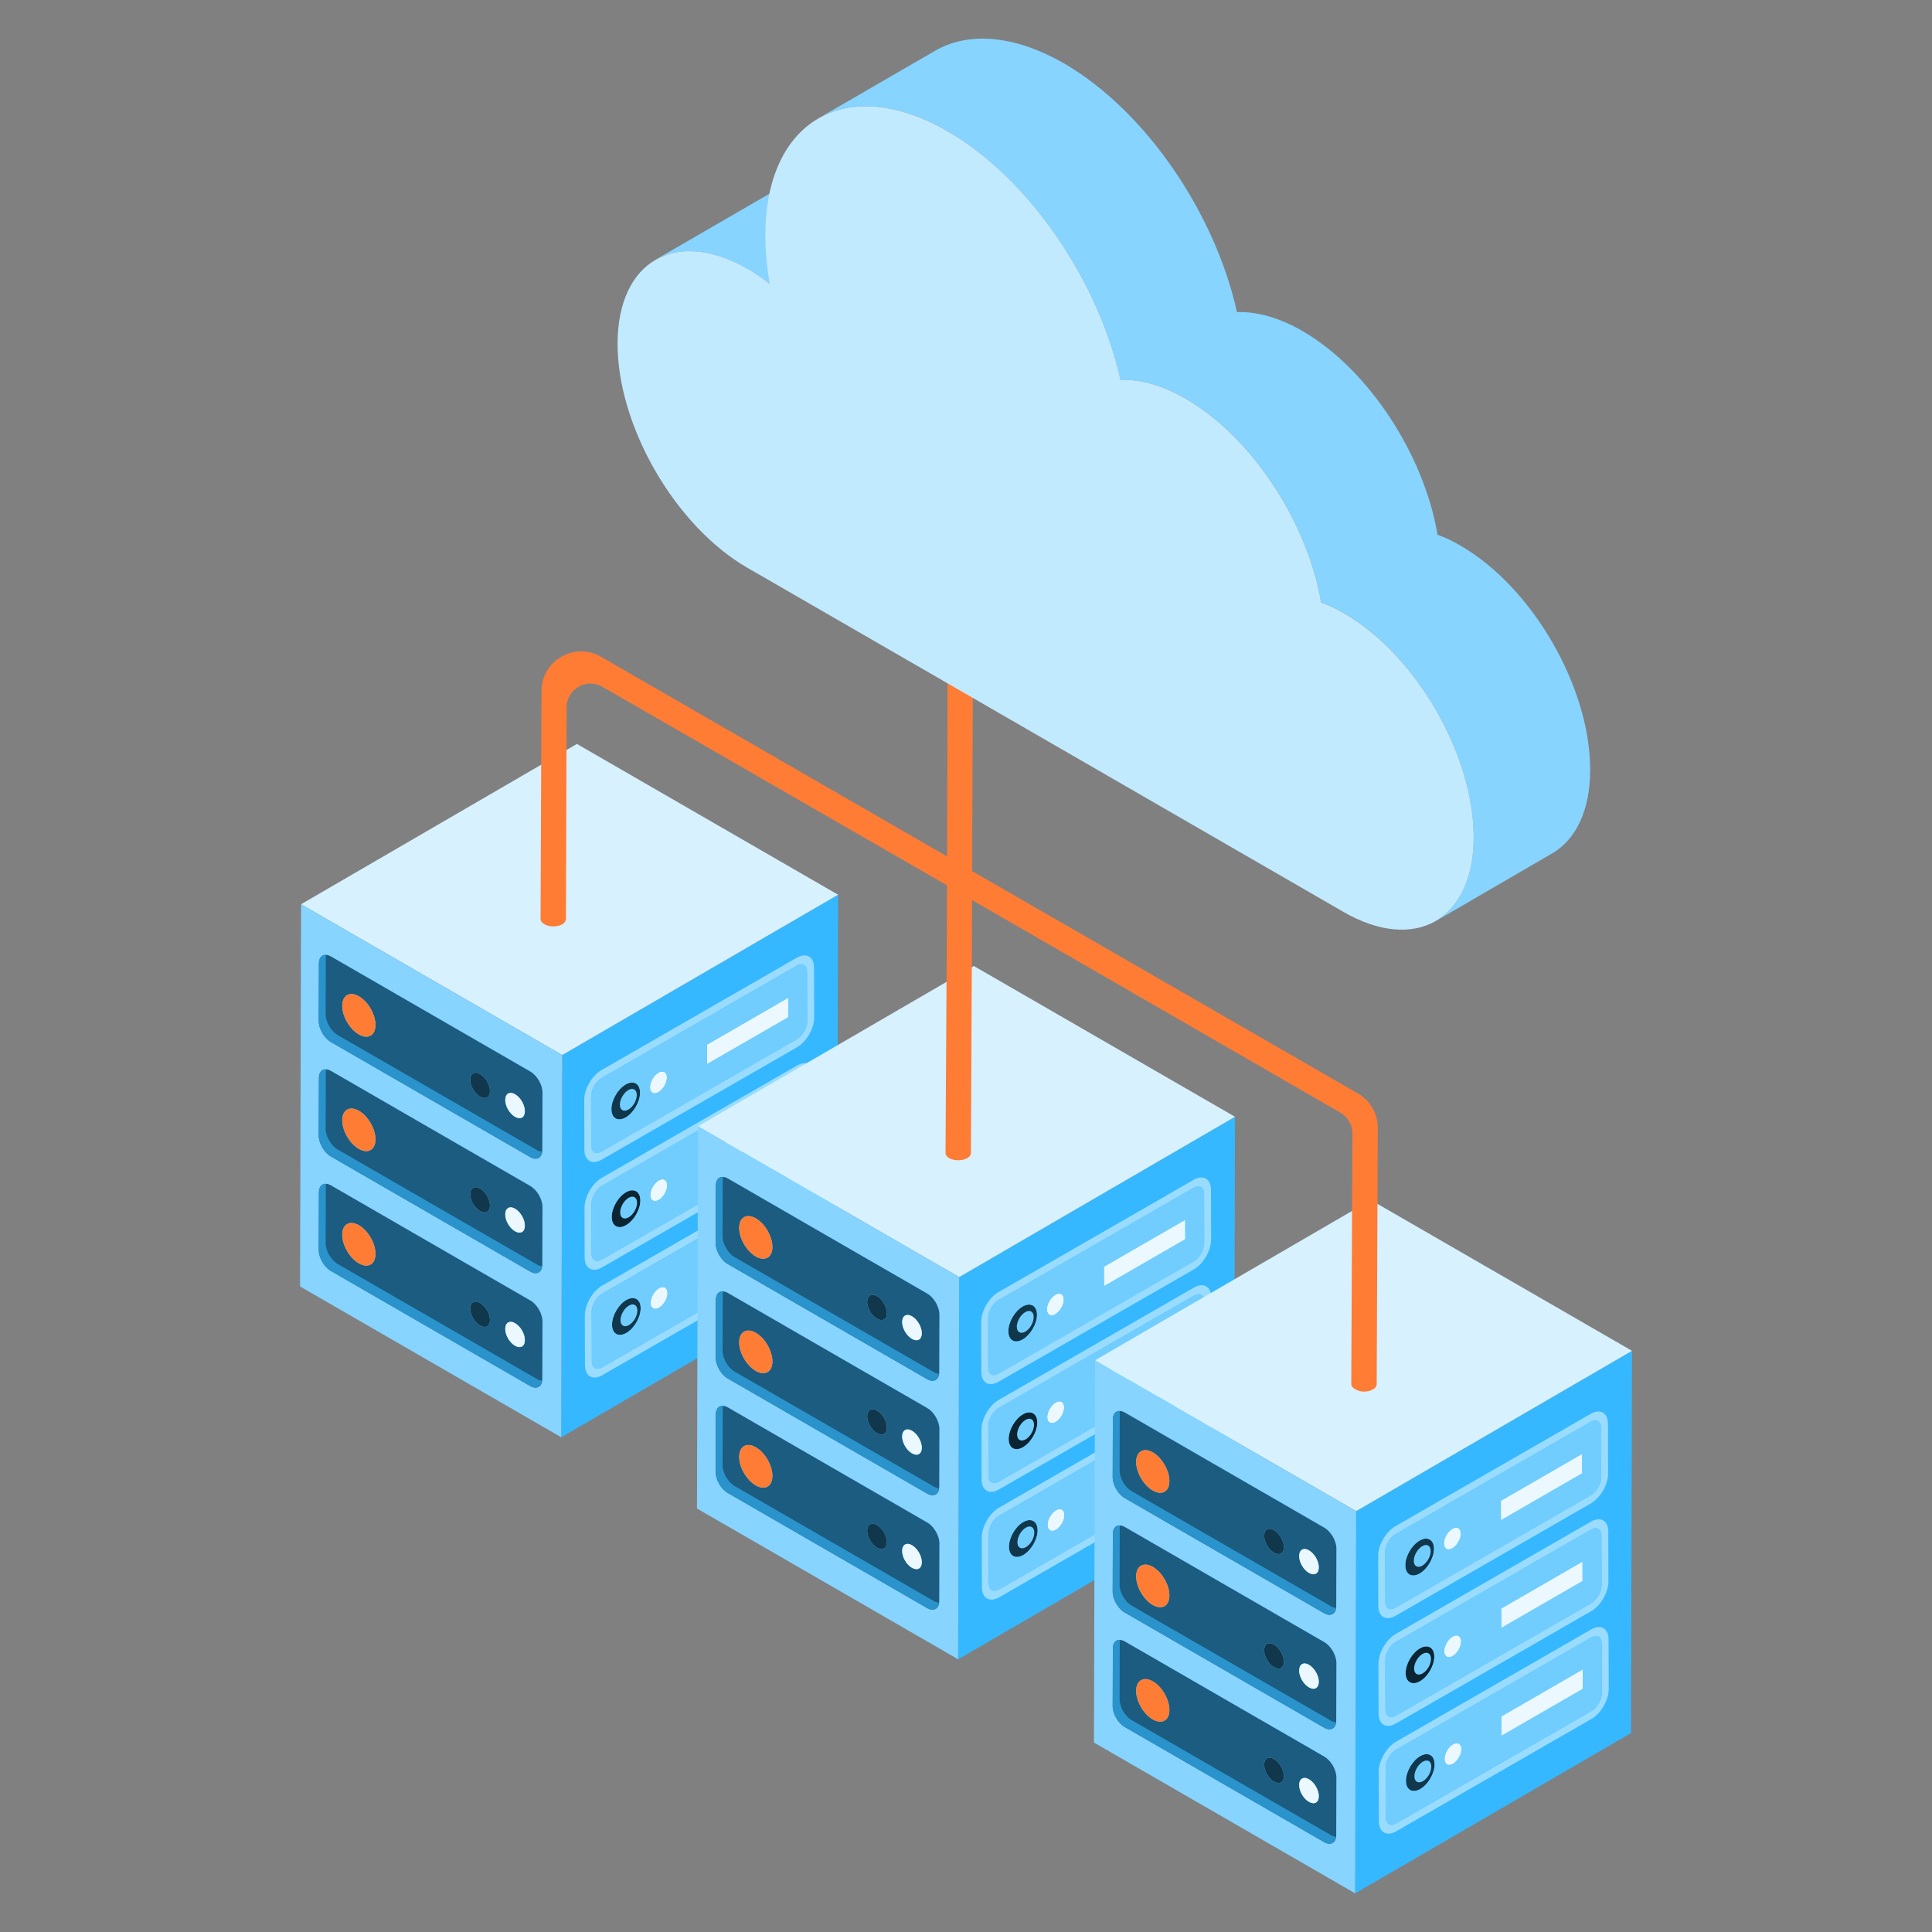 <?xml version="1.0" encoding="UTF-8" standalone="no"?>
<!DOCTYPE svg PUBLIC "-//W3C//DTD SVG 1.1//EN" "http://www.w3.org/Graphics/SVG/1.1/DTD/svg11.dtd">
<svg width="100%" height="100%" viewBox="0 0 512 512" version="1.1" xmlns="http://www.w3.org/2000/svg" xmlns:xlink="http://www.w3.org/1999/xlink" xml:space="preserve" xmlns:serif="http://www.serif.com/" style="fill-rule:evenodd;clip-rule:evenodd;stroke-linejoin:round;stroke-miterlimit:2;">
    <rect x="0" y="0" width="512" height="512" fill="#808080" stroke="none"/>
    <g>
        <g>
            <g>
                <g>
                    <g transform="matrix(1,0,0,1,-210.398,-120.872)">
                        <g>
                            <path d="M359.4,400.468L432.501,357.986L432.229,459.278L359.129,501.76L359.4,400.468Z" style="fill:rgb(53,184,255);fill-rule:nonzero;"/>
                        </g>
                        <g>
                            <path d="M290.184,360.505L363.284,318.025L432.501,357.986L359.4,400.468L290.184,360.505Z" style="fill:rgb(215,241,255);fill-rule:nonzero;"/>
                        </g>
                        <g>
                            <path d="M359.4,400.468L359.129,501.76L289.913,461.797L290.184,360.505L359.4,400.468Z" style="fill:rgb(134,212,255);fill-rule:nonzero;"/>
                        </g>
                        <g>
                            <g>
                                <g>
                                    <path d="M419.468,442.382L419.484,447.56L397.92,460.008L397.906,454.832L419.468,442.382Z" style="fill:rgb(235,248,255);fill-rule:nonzero;"/>
                                </g>
                                <g>
                                    <path d="M419.306,385.269L419.321,390.445L397.758,402.894L397.744,397.718L419.306,385.269Z" style="fill:rgb(235,248,255);fill-rule:nonzero;"/>
                                </g>
                                <g>
                                    <path d="M385.05,462.254C386.29,461.538 387.305,462.118 387.31,463.543C387.314,464.968 386.305,466.716 385.065,467.431C383.825,468.147 382.809,467.569 382.805,466.144C382.801,464.719 383.81,462.971 385.05,462.254Z" style="fill:rgb(235,248,255);fill-rule:nonzero;"/>
                                </g>
                                <g>
                                    <path d="M377.078,466.857C378.318,466.141 379.308,466.735 379.312,468.161C379.316,469.585 378.332,471.318 377.092,472.034C375.852,472.75 374.836,472.172 374.832,470.747C374.828,469.322 375.838,467.573 377.078,466.857Z" style="fill:rgb(11,37,51);fill-rule:nonzero;"/>
                                </g>
                                <g>
                                    <path d="M419.387,413.826L419.403,419.002L397.839,431.451L397.825,426.275L419.387,413.826Z" style="fill:rgb(235,248,255);fill-rule:nonzero;"/>
                                </g>
                                <g>
                                    <path d="M376.997,438.3C378.237,437.584 379.227,438.177 379.231,439.603C379.235,441.028 378.251,442.76 377.011,443.477C375.771,444.193 374.755,443.614 374.751,442.19C374.747,440.763 375.757,439.016 376.997,438.3Z" style="fill:rgb(11,37,51);fill-rule:nonzero;"/>
                                </g>
                                <g>
                                    <path d="M376.373,465.385C378.449,464.187 380.175,465.142 380.182,467.556C380.188,469.971 378.472,472.913 376.398,474.111C374.298,475.323 372.596,474.355 372.59,471.94C372.583,469.526 374.273,466.598 376.373,465.385Z" style="fill:rgb(16,55,76);fill-rule:nonzero;"/>
                                </g>
                                <g>
                                    <path d="M421.694,431.806C424.226,430.345 426.282,431.545 426.29,434.454L426.327,447.627C426.335,450.535 424.292,454.074 421.761,455.536L370.016,485.308C367.485,486.77 365.429,485.597 365.421,482.69L365.384,469.516C365.375,466.608 367.418,463.041 369.95,461.58L421.694,431.806ZM424.505,448.68L424.468,435.506C424.463,433.761 423.219,433.053 421.701,433.929L369.956,463.702C368.437,464.579 367.201,466.72 367.206,468.465L367.243,481.638C367.248,483.383 368.493,484.092 370.011,483.215L421.756,453.443C423.274,452.566 424.51,450.425 424.505,448.68" style="fill:rgb(154,220,255);fill-rule:nonzero;"/>
                                </g>
                                <g>
                                    <path d="M421.701,433.929C423.219,433.053 424.463,433.761 424.468,435.506L424.505,448.68C424.51,450.425 423.274,452.566 421.756,453.443L370.011,483.215C368.493,484.092 367.248,483.383 367.243,481.638L367.206,468.465C367.201,466.72 368.437,464.579 369.956,463.702L421.701,433.929ZM419.484,447.56L419.469,442.383L397.907,454.832L397.921,460.008L419.484,447.56ZM376.398,474.11C378.473,472.912 380.189,469.97 380.182,467.555C380.174,465.142 378.448,464.186 376.373,465.384C374.273,466.597 372.582,469.524 372.59,471.939C372.597,474.354 374.298,475.322 376.398,474.11M385.064,467.431C386.304,466.716 387.313,464.969 387.309,463.543C387.304,462.119 386.289,461.538 385.049,462.254C383.809,462.97 382.8,464.719 382.804,466.143C382.808,467.569 383.824,468.147 385.064,467.431M377.092,472.034C378.332,471.319 379.316,469.586 379.312,468.161C379.308,466.736 378.318,466.141 377.078,466.857C375.838,467.573 374.829,469.322 374.833,470.746C374.836,472.172 375.852,472.75 377.092,472.034" style="fill:rgb(114,205,255);fill-rule:nonzero;"/>
                                </g>
                                <g>
                                    <path d="M376.292,436.828C378.368,435.63 380.094,436.584 380.101,438.999C380.108,441.412 378.392,444.354 376.317,445.552C374.217,446.764 372.515,445.795 372.509,443.383C372.502,440.968 374.192,438.041 376.292,436.828Z" style="fill:rgb(11,37,51);fill-rule:nonzero;"/>
                                </g>
                                <g>
                                    <path d="M421.614,403.248C424.145,401.787 426.201,402.959 426.209,405.896L426.246,419.07C426.254,421.978 424.211,425.517 421.68,426.978L369.935,456.751C367.404,458.212 365.348,457.04 365.34,454.133L365.303,440.959C365.295,438.021 367.337,434.482 369.869,433.021L421.614,403.248ZM424.424,420.123L424.388,406.949C424.382,405.204 423.138,404.495 421.62,405.372L369.875,435.145C368.356,436.021 367.12,438.162 367.126,439.907L367.163,453.081C367.169,454.826 368.413,455.535 369.931,454.658L421.676,424.885C423.194,424.009 424.43,421.868 424.424,420.123" style="fill:rgb(154,220,255);fill-rule:nonzero;"/>
                                </g>
                                <g>
                                    <path d="M384.969,433.698C386.209,432.982 387.225,433.561 387.229,434.986C387.233,436.41 386.224,438.158 384.984,438.874C383.744,439.59 382.728,439.011 382.724,437.587C382.72,436.161 383.729,434.414 384.969,433.698Z" style="fill:rgb(235,248,255);fill-rule:nonzero;"/>
                                </g>
                                <g>
                                    <path d="M384.888,405.14C386.128,404.425 387.144,405.003 387.148,406.428C387.152,407.854 386.143,409.601 384.903,410.317C383.663,411.033 382.647,410.454 382.643,409.029C382.638,407.603 383.648,405.856 384.888,405.14Z" style="fill:rgb(235,248,255);fill-rule:nonzero;"/>
                                </g>
                                <g>
                                    <path d="M376.916,409.743C378.156,409.028 379.146,409.62 379.15,411.045C379.154,412.471 378.17,414.204 376.93,414.92C375.69,415.635 374.674,415.057 374.67,413.631C374.666,412.206 375.676,410.459 376.916,409.743Z" style="fill:rgb(16,55,76);fill-rule:nonzero;"/>
                                </g>
                                <g>
                                    <path d="M421.62,405.372C423.138,404.495 424.382,405.204 424.388,406.949L424.424,420.123C424.43,421.868 423.194,424.009 421.675,424.885L369.93,454.658C368.412,455.535 367.167,454.826 367.162,453.081L367.124,439.907C367.119,438.162 368.355,436.021 369.874,435.145L421.62,405.372ZM419.402,419.002L419.387,413.826L397.825,426.275L397.839,431.451L419.402,419.002ZM376.317,445.552C378.393,444.354 380.108,441.412 380.101,438.999C380.093,436.585 378.367,435.63 376.292,436.828C374.192,438.041 372.502,440.968 372.509,443.383C372.516,445.794 374.217,446.764 376.317,445.552M384.983,438.874C386.223,438.158 387.232,436.411 387.228,434.986C387.224,433.56 386.208,432.981 384.968,433.698C383.728,434.414 382.719,436.161 382.723,437.587C382.727,439.011 383.743,439.59 384.983,438.874M377.011,443.477C378.251,442.761 379.235,441.029 379.231,439.603C379.227,438.177 378.237,437.584 376.997,438.3C375.757,439.015 374.748,440.762 374.751,442.189C374.755,443.614 375.771,444.193 377.011,443.477" style="fill:rgb(114,205,255);fill-rule:nonzero;"/>
                                </g>
                                <g>
                                    <path d="M376.211,408.271C378.287,407.073 380.014,408.026 380.02,410.44C380.026,412.853 378.311,415.796 376.236,416.994C374.136,418.207 372.434,417.238 372.428,414.823C372.422,412.409 374.111,409.483 376.211,408.271Z" style="fill:rgb(16,55,76);fill-rule:nonzero;"/>
                                </g>
                                <g>
                                    <path d="M421.539,376.815C423.057,375.938 424.302,376.617 424.307,378.362L424.344,391.536C424.349,393.281 423.113,395.422 421.594,396.298L369.849,426.071C368.331,426.948 367.087,426.239 367.081,424.494L367.045,411.32C367.039,409.575 368.275,407.465 369.794,406.588L421.539,376.815ZM419.321,390.445L419.306,385.269L397.744,397.718L397.758,402.894L419.321,390.445ZM376.236,416.994C378.312,415.796 380.027,412.854 380.02,410.44C380.013,408.026 378.286,407.073 376.211,408.271C374.111,409.483 372.421,412.41 372.428,414.823C372.435,417.238 374.136,418.207 376.236,416.994M384.902,410.317C386.142,409.601 387.151,407.854 387.147,406.428C387.143,405.003 386.127,404.425 384.887,405.14C383.647,405.856 382.638,407.603 382.641,409.029C382.646,410.455 383.662,411.033 384.902,410.317M376.93,414.92C378.17,414.204 379.154,412.471 379.15,411.045C379.146,409.62 378.156,409.028 376.916,409.743C375.676,410.459 374.667,412.206 374.671,413.631C374.674,415.057 375.69,415.635 376.93,414.92" style="fill:rgb(114,205,255);fill-rule:nonzero;"/>
                                </g>
                                <g>
                                    <path d="M421.533,374.691C424.064,373.23 426.12,374.402 426.128,377.309L426.165,390.483C426.173,393.421 424.131,396.96 421.599,398.421L369.854,428.194C367.323,429.655 365.267,428.483 365.259,425.545L365.222,412.371C365.214,409.463 367.257,405.924 369.788,404.463L421.533,374.691ZM424.344,391.536L424.307,378.362C424.302,376.617 423.057,375.908 421.539,376.785L369.794,406.558C368.275,407.434 367.039,409.575 367.045,411.32L367.081,424.494C367.087,426.268 368.331,426.948 369.849,426.071L421.594,396.298C423.113,395.422 424.349,393.309 424.344,391.536" style="fill:rgb(154,220,255);fill-rule:nonzero;"/>
                                </g>
                            </g>
                        </g>
                        <g>
                            <g>
                                <path d="M350.965,465.526C352.727,466.544 354.162,469.027 354.156,471.052L354.113,486.34C354.106,488.365 352.664,489.187 350.901,488.169L298.067,457.666C296.305,456.649 294.871,454.164 294.876,452.139L294.919,436.852C294.925,434.826 296.368,434.004 298.13,435.022L350.965,465.526ZM305.485,455.664C307.923,457.071 309.896,455.946 309.904,453.177C309.913,450.376 307.952,446.979 305.513,445.572C303.075,444.165 301.102,445.289 301.094,448.091C301.087,450.859 303.048,454.256 305.485,455.664M337.62,472.153C339.059,472.984 340.237,472.346 340.242,470.693C340.248,469.04 339.076,467.012 337.637,466.181C336.199,465.351 335.02,466.021 335.015,467.675C335.01,469.328 336.181,471.323 337.62,472.153M346.872,477.494C348.34,478.342 349.489,477.687 349.494,476.034C349.499,474.381 348.358,472.37 346.889,471.522C345.45,470.692 344.301,471.38 344.296,473.033C344.29,474.686 345.432,476.664 346.872,477.494" style="fill:rgb(27,92,128);fill-rule:nonzero;"/>
                            </g>
                            <g>
                                <path d="M352.727,486.344L299.893,455.841C298.13,454.824 296.697,452.34 296.702,450.314L296.745,435.027C296.746,434.86 296.809,434.756 296.829,434.607C295.713,434.54 294.922,435.362 294.918,436.853L294.875,452.14C294.869,454.168 296.304,456.649 298.066,457.669L350.9,488.172C352.518,489.105 353.814,488.436 354.028,486.762C353.628,486.736 353.192,486.613 352.727,486.344Z" style="fill:rgb(42,147,204);fill-rule:nonzero;"/>
                            </g>
                            <g>
                                <path d="M305.513,445.572C307.952,446.979 309.913,450.377 309.904,453.178C309.896,455.946 307.923,457.072 305.485,455.665C303.048,454.258 301.086,450.86 301.094,448.092C301.102,445.289 303.076,444.164 305.513,445.572Z" style="fill:rgb(255,124,53);fill-rule:nonzero;"/>
                            </g>
                            <g>
                                <path d="M337.637,466.181C339.076,467.012 340.248,469.039 340.242,470.693C340.237,472.347 339.059,472.985 337.62,472.153C336.181,471.323 335.01,469.328 335.015,467.674C335.02,466.02 336.199,465.351 337.637,466.181Z" style="fill:rgb(16,55,76);fill-rule:nonzero;"/>
                            </g>
                            <g>
                                <path d="M346.888,471.522C348.357,472.37 349.498,474.38 349.493,476.034C349.488,477.688 348.339,478.342 346.871,477.494C345.432,476.664 344.29,474.685 344.294,473.033C344.298,471.38 345.449,470.692 346.888,471.522Z" style="fill:rgb(235,248,255);fill-rule:nonzero;"/>
                            </g>
                        </g>
                        <g>
                            <g>
                                <path d="M350.965,435.193C352.727,436.211 354.162,438.694 354.156,440.719L354.113,456.007C354.106,458.032 352.664,458.854 350.901,457.837L298.067,427.333C296.305,426.316 294.871,423.832 294.876,421.806L294.919,406.519C294.925,404.494 296.368,403.671 298.13,404.689L350.965,435.193ZM305.485,425.331C307.923,426.738 309.896,425.613 309.904,422.844C309.913,420.043 307.952,416.646 305.513,415.239C303.075,413.832 301.102,414.957 301.094,417.758C301.087,420.526 303.048,423.923 305.485,425.331M337.62,441.82C339.059,442.651 340.237,442.013 340.242,440.36C340.248,438.707 339.076,436.679 337.637,435.848C336.199,435.018 335.02,435.688 335.015,437.342C335.01,438.995 336.181,440.99 337.62,441.82M346.872,447.161C348.34,448.009 349.489,447.354 349.494,445.701C349.499,444.048 348.358,442.037 346.889,441.189C345.45,440.359 344.301,441.047 344.296,442.7C344.29,444.354 345.432,446.331 346.872,447.161" style="fill:rgb(27,92,128);fill-rule:nonzero;"/>
                            </g>
                            <g>
                                <path d="M352.727,456.01L299.893,425.507C298.13,424.49 296.697,422.006 296.702,419.98L296.745,404.693C296.746,404.526 296.809,404.422 296.829,404.273C295.713,404.206 294.922,405.028 294.918,406.519L294.875,421.806C294.869,423.834 296.304,426.315 298.066,427.335L350.9,457.838C352.518,458.771 353.814,458.103 354.028,456.429C353.628,456.403 353.192,456.279 352.727,456.01Z" style="fill:rgb(42,147,204);fill-rule:nonzero;"/>
                            </g>
                            <g>
                                <path d="M305.513,415.238C307.952,416.645 309.913,420.043 309.904,422.843C309.896,425.611 307.923,426.737 305.485,425.33C303.048,423.923 301.086,420.525 301.094,417.757C301.102,414.957 303.076,413.831 305.513,415.238Z" style="fill:rgb(255,124,53);fill-rule:nonzero;"/>
                            </g>
                            <g>
                                <path d="M337.637,435.848C339.076,436.679 340.248,438.706 340.242,440.36C340.237,442.014 339.059,442.652 337.62,441.82C336.181,440.99 335.01,438.995 335.015,437.341C335.02,435.687 336.199,435.018 337.637,435.848Z" style="fill:rgb(16,55,76);fill-rule:nonzero;"/>
                            </g>
                            <g>
                                <path d="M346.888,441.189C348.357,442.037 349.498,444.047 349.493,445.701C349.488,447.355 348.339,448.009 346.871,447.161C345.432,446.331 344.29,444.353 344.294,442.7C344.298,441.047 345.449,440.358 346.888,441.189Z" style="fill:rgb(235,248,255);fill-rule:nonzero;"/>
                            </g>
                        </g>
                        <g>
                            <g>
                                <path d="M350.965,404.86C352.727,405.878 354.162,408.361 354.156,410.386L354.113,425.674C354.106,427.699 352.664,428.521 350.901,427.504L298.067,397C296.305,395.983 294.871,393.499 294.876,391.473L294.919,376.186C294.925,374.161 296.368,373.338 298.13,374.356L350.965,404.86ZM305.485,394.998C307.923,396.405 309.896,395.28 309.904,392.511C309.913,389.71 307.952,386.313 305.513,384.906C303.075,383.499 301.102,384.624 301.094,387.425C301.087,390.193 303.048,393.59 305.485,394.998M337.62,411.487C339.059,412.318 340.237,411.68 340.242,410.027C340.248,408.374 339.076,406.346 337.637,405.515C336.199,404.685 335.02,405.356 335.015,407.009C335.01,408.662 336.181,410.657 337.62,411.487M346.872,416.828C348.34,417.676 349.489,417.021 349.494,415.368C349.499,413.715 348.358,411.704 346.889,410.856C345.45,410.026 344.301,410.714 344.296,412.367C344.29,414.021 345.432,415.998 346.872,416.828" style="fill:rgb(27,92,128);fill-rule:nonzero;"/>
                            </g>
                            <g>
                                <path d="M352.727,425.677L299.893,395.174C298.13,394.157 296.697,391.673 296.702,389.647L296.745,374.36C296.746,374.193 296.809,374.089 296.829,373.94C295.713,373.873 294.922,374.695 294.918,376.186L294.875,391.473C294.869,393.501 296.304,395.982 298.066,397.002L350.9,427.505C352.518,428.439 353.814,427.769 354.028,426.096C353.628,426.07 353.192,425.946 352.727,425.677Z" style="fill:rgb(42,147,204);fill-rule:nonzero;"/>
                            </g>
                            <g>
                                <path d="M305.513,384.905C307.952,386.312 309.913,389.71 309.904,392.511C309.896,395.279 307.923,396.405 305.485,394.998C303.048,393.591 301.086,390.193 301.094,387.425C301.102,384.624 303.076,383.498 305.513,384.905Z" style="fill:rgb(255,124,53);fill-rule:nonzero;"/>
                            </g>
                            <g>
                                <path d="M337.637,405.515C339.076,406.346 340.248,408.373 340.242,410.027C340.237,411.681 339.059,412.319 337.62,411.487C336.181,410.657 335.01,408.662 335.015,407.008C335.02,405.354 336.199,404.685 337.637,405.515Z" style="fill:rgb(16,55,76);fill-rule:nonzero;"/>
                            </g>
                            <g>
                                <path d="M346.888,410.856C348.357,411.704 349.498,413.714 349.493,415.368C349.488,417.022 348.339,417.676 346.871,416.828C345.432,415.998 344.29,414.02 344.294,412.367C344.298,410.714 345.449,410.025 346.888,410.856Z" style="fill:rgb(235,248,255);fill-rule:nonzero;"/>
                            </g>
                        </g>
                    </g>
                    <g transform="matrix(1,0,0,1,-105.207,-62.025)">
                        <g>
                            <path d="M359.4,400.468L432.501,357.986L432.229,459.278L359.129,501.76L359.4,400.468Z" style="fill:rgb(53,184,255);fill-rule:nonzero;"/>
                        </g>
                        <g>
                            <path d="M290.184,360.505L363.284,318.025L432.501,357.986L359.4,400.468L290.184,360.505Z" style="fill:rgb(215,241,255);fill-rule:nonzero;"/>
                        </g>
                        <g>
                            <path d="M359.4,400.468L359.129,501.76L289.913,461.797L290.184,360.505L359.4,400.468Z" style="fill:rgb(134,212,255);fill-rule:nonzero;"/>
                        </g>
                        <g>
                            <g>
                                <g>
                                    <path d="M419.468,442.382L419.484,447.56L397.92,460.008L397.906,454.832L419.468,442.382Z" style="fill:rgb(235,248,255);fill-rule:nonzero;"/>
                                </g>
                                <g>
                                    <path d="M419.306,385.269L419.321,390.445L397.758,402.894L397.744,397.718L419.306,385.269Z" style="fill:rgb(235,248,255);fill-rule:nonzero;"/>
                                </g>
                                <g>
                                    <path d="M385.05,462.254C386.29,461.538 387.305,462.118 387.31,463.543C387.314,464.968 386.305,466.716 385.065,467.431C383.825,468.147 382.809,467.569 382.805,466.144C382.801,464.719 383.81,462.971 385.05,462.254Z" style="fill:rgb(235,248,255);fill-rule:nonzero;"/>
                                </g>
                                <g>
                                    <path d="M377.078,466.857C378.318,466.141 379.308,466.735 379.312,468.161C379.316,469.585 378.332,471.318 377.092,472.034C375.852,472.75 374.836,472.172 374.832,470.747C374.828,469.322 375.838,467.573 377.078,466.857Z" style="fill:rgb(11,37,51);fill-rule:nonzero;"/>
                                </g>
                                <g>
                                    <path d="M419.387,413.826L419.403,419.002L397.839,431.451L397.825,426.275L419.387,413.826Z" style="fill:rgb(235,248,255);fill-rule:nonzero;"/>
                                </g>
                                <g>
                                    <path d="M376.997,438.3C378.237,437.584 379.227,438.177 379.231,439.603C379.235,441.028 378.251,442.76 377.011,443.477C375.771,444.193 374.755,443.614 374.751,442.19C374.747,440.763 375.757,439.016 376.997,438.3Z" style="fill:rgb(11,37,51);fill-rule:nonzero;"/>
                                </g>
                                <g>
                                    <path d="M376.373,465.385C378.449,464.187 380.175,465.142 380.182,467.556C380.188,469.971 378.472,472.913 376.398,474.111C374.298,475.323 372.596,474.355 372.59,471.94C372.583,469.526 374.273,466.598 376.373,465.385Z" style="fill:rgb(16,55,76);fill-rule:nonzero;"/>
                                </g>
                                <g>
                                    <path d="M421.694,431.806C424.226,430.345 426.282,431.545 426.29,434.454L426.327,447.627C426.335,450.535 424.292,454.074 421.761,455.536L370.016,485.308C367.485,486.77 365.429,485.597 365.421,482.69L365.384,469.516C365.375,466.608 367.418,463.041 369.95,461.58L421.694,431.806ZM424.505,448.68L424.468,435.506C424.463,433.761 423.219,433.053 421.701,433.929L369.956,463.702C368.437,464.579 367.201,466.72 367.206,468.465L367.243,481.638C367.248,483.383 368.493,484.092 370.011,483.215L421.756,453.443C423.274,452.566 424.51,450.425 424.505,448.68" style="fill:rgb(154,220,255);fill-rule:nonzero;"/>
                                </g>
                                <g>
                                    <path d="M421.701,433.929C423.219,433.053 424.463,433.761 424.468,435.506L424.505,448.68C424.51,450.425 423.274,452.566 421.756,453.443L370.011,483.215C368.493,484.092 367.248,483.383 367.243,481.638L367.206,468.465C367.201,466.72 368.437,464.579 369.956,463.702L421.701,433.929ZM419.484,447.56L419.469,442.383L397.907,454.832L397.921,460.008L419.484,447.56ZM376.398,474.11C378.473,472.912 380.189,469.97 380.182,467.555C380.174,465.142 378.448,464.186 376.373,465.384C374.273,466.597 372.582,469.524 372.59,471.939C372.597,474.354 374.298,475.322 376.398,474.11M385.064,467.431C386.304,466.716 387.313,464.969 387.309,463.543C387.304,462.119 386.289,461.538 385.049,462.254C383.809,462.97 382.8,464.719 382.804,466.143C382.808,467.569 383.824,468.147 385.064,467.431M377.092,472.034C378.332,471.319 379.316,469.586 379.312,468.161C379.308,466.736 378.318,466.141 377.078,466.857C375.838,467.573 374.829,469.322 374.833,470.746C374.836,472.172 375.852,472.75 377.092,472.034" style="fill:rgb(114,205,255);fill-rule:nonzero;"/>
                                </g>
                                <g>
                                    <path d="M376.292,436.828C378.368,435.63 380.094,436.584 380.101,438.999C380.108,441.412 378.392,444.354 376.317,445.552C374.217,446.764 372.515,445.795 372.509,443.383C372.502,440.968 374.192,438.041 376.292,436.828Z" style="fill:rgb(11,37,51);fill-rule:nonzero;"/>
                                </g>
                                <g>
                                    <path d="M421.614,403.248C424.145,401.787 426.201,402.959 426.209,405.896L426.246,419.07C426.254,421.978 424.211,425.517 421.68,426.978L369.935,456.751C367.404,458.212 365.348,457.04 365.34,454.133L365.303,440.959C365.295,438.021 367.337,434.482 369.869,433.021L421.614,403.248ZM424.424,420.123L424.388,406.949C424.382,405.204 423.138,404.495 421.62,405.372L369.875,435.145C368.356,436.021 367.12,438.162 367.126,439.907L367.163,453.081C367.169,454.826 368.413,455.535 369.931,454.658L421.676,424.885C423.194,424.009 424.43,421.868 424.424,420.123" style="fill:rgb(154,220,255);fill-rule:nonzero;"/>
                                </g>
                                <g>
                                    <path d="M384.969,433.698C386.209,432.982 387.225,433.561 387.229,434.986C387.233,436.41 386.224,438.158 384.984,438.874C383.744,439.59 382.728,439.011 382.724,437.587C382.72,436.161 383.729,434.414 384.969,433.698Z" style="fill:rgb(235,248,255);fill-rule:nonzero;"/>
                                </g>
                                <g>
                                    <path d="M384.888,405.14C386.128,404.425 387.144,405.003 387.148,406.428C387.152,407.854 386.143,409.601 384.903,410.317C383.663,411.033 382.647,410.454 382.643,409.029C382.638,407.603 383.648,405.856 384.888,405.14Z" style="fill:rgb(235,248,255);fill-rule:nonzero;"/>
                                </g>
                                <g>
                                    <path d="M376.916,409.743C378.156,409.028 379.146,409.62 379.15,411.045C379.154,412.471 378.17,414.204 376.93,414.92C375.69,415.635 374.674,415.057 374.67,413.631C374.666,412.206 375.676,410.459 376.916,409.743Z" style="fill:rgb(16,55,76);fill-rule:nonzero;"/>
                                </g>
                                <g>
                                    <path d="M421.62,405.372C423.138,404.495 424.382,405.204 424.388,406.949L424.424,420.123C424.43,421.868 423.194,424.009 421.675,424.885L369.93,454.658C368.412,455.535 367.167,454.826 367.162,453.081L367.124,439.907C367.119,438.162 368.355,436.021 369.874,435.145L421.62,405.372ZM419.402,419.002L419.387,413.826L397.825,426.275L397.839,431.451L419.402,419.002ZM376.317,445.552C378.393,444.354 380.108,441.412 380.101,438.999C380.093,436.585 378.367,435.63 376.292,436.828C374.192,438.041 372.502,440.968 372.509,443.383C372.516,445.794 374.217,446.764 376.317,445.552M384.983,438.874C386.223,438.158 387.232,436.411 387.228,434.986C387.224,433.56 386.208,432.981 384.968,433.698C383.728,434.414 382.719,436.161 382.723,437.587C382.727,439.011 383.743,439.59 384.983,438.874M377.011,443.477C378.251,442.761 379.235,441.029 379.231,439.603C379.227,438.177 378.237,437.584 376.997,438.3C375.757,439.015 374.748,440.762 374.751,442.189C374.755,443.614 375.771,444.193 377.011,443.477" style="fill:rgb(114,205,255);fill-rule:nonzero;"/>
                                </g>
                                <g>
                                    <path d="M376.211,408.271C378.287,407.073 380.014,408.026 380.02,410.44C380.026,412.853 378.311,415.796 376.236,416.994C374.136,418.207 372.434,417.238 372.428,414.823C372.422,412.409 374.111,409.483 376.211,408.271Z" style="fill:rgb(16,55,76);fill-rule:nonzero;"/>
                                </g>
                                <g>
                                    <path d="M421.539,376.815C423.057,375.938 424.302,376.617 424.307,378.362L424.344,391.536C424.349,393.281 423.113,395.422 421.594,396.298L369.849,426.071C368.331,426.948 367.087,426.239 367.081,424.494L367.045,411.32C367.039,409.575 368.275,407.465 369.794,406.588L421.539,376.815ZM419.321,390.445L419.306,385.269L397.744,397.718L397.758,402.894L419.321,390.445ZM376.236,416.994C378.312,415.796 380.027,412.854 380.02,410.44C380.013,408.026 378.286,407.073 376.211,408.271C374.111,409.483 372.421,412.41 372.428,414.823C372.435,417.238 374.136,418.207 376.236,416.994M384.902,410.317C386.142,409.601 387.151,407.854 387.147,406.428C387.143,405.003 386.127,404.425 384.887,405.14C383.647,405.856 382.638,407.603 382.641,409.029C382.646,410.455 383.662,411.033 384.902,410.317M376.93,414.92C378.17,414.204 379.154,412.471 379.15,411.045C379.146,409.62 378.156,409.028 376.916,409.743C375.676,410.459 374.667,412.206 374.671,413.631C374.674,415.057 375.69,415.635 376.93,414.92" style="fill:rgb(114,205,255);fill-rule:nonzero;"/>
                                </g>
                                <g>
                                    <path d="M421.533,374.691C424.064,373.23 426.12,374.402 426.128,377.309L426.165,390.483C426.173,393.421 424.131,396.96 421.599,398.421L369.854,428.194C367.323,429.655 365.267,428.483 365.259,425.545L365.222,412.371C365.214,409.463 367.257,405.924 369.788,404.463L421.533,374.691ZM424.344,391.536L424.307,378.362C424.302,376.617 423.057,375.908 421.539,376.785L369.794,406.558C368.275,407.434 367.039,409.575 367.045,411.32L367.081,424.494C367.087,426.268 368.331,426.948 369.849,426.071L421.594,396.298C423.113,395.422 424.349,393.309 424.344,391.536" style="fill:rgb(154,220,255);fill-rule:nonzero;"/>
                                </g>
                            </g>
                        </g>
                        <g>
                            <g>
                                <path d="M350.965,465.526C352.727,466.544 354.162,469.027 354.156,471.052L354.113,486.34C354.106,488.365 352.664,489.187 350.901,488.169L298.067,457.666C296.305,456.649 294.871,454.164 294.876,452.139L294.919,436.852C294.925,434.826 296.368,434.004 298.13,435.022L350.965,465.526ZM305.485,455.664C307.923,457.071 309.896,455.946 309.904,453.177C309.913,450.376 307.952,446.979 305.513,445.572C303.075,444.165 301.102,445.289 301.094,448.091C301.087,450.859 303.048,454.256 305.485,455.664M337.62,472.153C339.059,472.984 340.237,472.346 340.242,470.693C340.248,469.04 339.076,467.012 337.637,466.181C336.199,465.351 335.02,466.021 335.015,467.675C335.01,469.328 336.181,471.323 337.62,472.153M346.872,477.494C348.34,478.342 349.489,477.687 349.494,476.034C349.499,474.381 348.358,472.37 346.889,471.522C345.45,470.692 344.301,471.38 344.296,473.033C344.29,474.686 345.432,476.664 346.872,477.494" style="fill:rgb(27,92,128);fill-rule:nonzero;"/>
                            </g>
                            <g>
                                <path d="M352.727,486.344L299.893,455.841C298.13,454.824 296.697,452.34 296.702,450.314L296.745,435.027C296.746,434.86 296.809,434.756 296.829,434.607C295.713,434.54 294.922,435.362 294.918,436.853L294.875,452.14C294.869,454.168 296.304,456.649 298.066,457.669L350.9,488.172C352.518,489.105 353.814,488.436 354.028,486.762C353.628,486.736 353.192,486.613 352.727,486.344Z" style="fill:rgb(42,147,204);fill-rule:nonzero;"/>
                            </g>
                            <g>
                                <path d="M305.513,445.572C307.952,446.979 309.913,450.377 309.904,453.178C309.896,455.946 307.923,457.072 305.485,455.665C303.048,454.258 301.086,450.86 301.094,448.092C301.102,445.289 303.076,444.164 305.513,445.572Z" style="fill:rgb(255,124,53);fill-rule:nonzero;"/>
                            </g>
                            <g>
                                <path d="M337.637,466.181C339.076,467.012 340.248,469.039 340.242,470.693C340.237,472.347 339.059,472.985 337.62,472.153C336.181,471.323 335.01,469.328 335.015,467.674C335.02,466.02 336.199,465.351 337.637,466.181Z" style="fill:rgb(16,55,76);fill-rule:nonzero;"/>
                            </g>
                            <g>
                                <path d="M346.888,471.522C348.357,472.37 349.498,474.38 349.493,476.034C349.488,477.688 348.339,478.342 346.871,477.494C345.432,476.664 344.29,474.685 344.294,473.033C344.298,471.38 345.449,470.692 346.888,471.522Z" style="fill:rgb(235,248,255);fill-rule:nonzero;"/>
                            </g>
                        </g>
                        <g>
                            <g>
                                <path d="M350.965,435.193C352.727,436.211 354.162,438.694 354.156,440.719L354.113,456.007C354.106,458.032 352.664,458.854 350.901,457.837L298.067,427.333C296.305,426.316 294.871,423.832 294.876,421.806L294.919,406.519C294.925,404.494 296.368,403.671 298.13,404.689L350.965,435.193ZM305.485,425.331C307.923,426.738 309.896,425.613 309.904,422.844C309.913,420.043 307.952,416.646 305.513,415.239C303.075,413.832 301.102,414.957 301.094,417.758C301.087,420.526 303.048,423.923 305.485,425.331M337.62,441.82C339.059,442.651 340.237,442.013 340.242,440.36C340.248,438.707 339.076,436.679 337.637,435.848C336.199,435.018 335.02,435.688 335.015,437.342C335.01,438.995 336.181,440.99 337.62,441.82M346.872,447.161C348.34,448.009 349.489,447.354 349.494,445.701C349.499,444.048 348.358,442.037 346.889,441.189C345.45,440.359 344.301,441.047 344.296,442.7C344.29,444.354 345.432,446.331 346.872,447.161" style="fill:rgb(27,92,128);fill-rule:nonzero;"/>
                            </g>
                            <g>
                                <path d="M352.727,456.01L299.893,425.507C298.13,424.49 296.697,422.006 296.702,419.98L296.745,404.693C296.746,404.526 296.809,404.422 296.829,404.273C295.713,404.206 294.922,405.028 294.918,406.519L294.875,421.806C294.869,423.834 296.304,426.315 298.066,427.335L350.9,457.838C352.518,458.771 353.814,458.103 354.028,456.429C353.628,456.403 353.192,456.279 352.727,456.01Z" style="fill:rgb(42,147,204);fill-rule:nonzero;"/>
                            </g>
                            <g>
                                <path d="M305.513,415.238C307.952,416.645 309.913,420.043 309.904,422.843C309.896,425.611 307.923,426.737 305.485,425.33C303.048,423.923 301.086,420.525 301.094,417.757C301.102,414.957 303.076,413.831 305.513,415.238Z" style="fill:rgb(255,124,53);fill-rule:nonzero;"/>
                            </g>
                            <g>
                                <path d="M337.637,435.848C339.076,436.679 340.248,438.706 340.242,440.36C340.237,442.014 339.059,442.652 337.62,441.82C336.181,440.99 335.01,438.995 335.015,437.341C335.02,435.687 336.199,435.018 337.637,435.848Z" style="fill:rgb(16,55,76);fill-rule:nonzero;"/>
                            </g>
                            <g>
                                <path d="M346.888,441.189C348.357,442.037 349.498,444.047 349.493,445.701C349.488,447.355 348.339,448.009 346.871,447.161C345.432,446.331 344.29,444.353 344.294,442.7C344.298,441.047 345.449,440.358 346.888,441.189Z" style="fill:rgb(235,248,255);fill-rule:nonzero;"/>
                            </g>
                        </g>
                        <g>
                            <g>
                                <path d="M350.965,404.86C352.727,405.878 354.162,408.361 354.156,410.386L354.113,425.674C354.106,427.699 352.664,428.521 350.901,427.504L298.067,397C296.305,395.983 294.871,393.499 294.876,391.473L294.919,376.186C294.925,374.161 296.368,373.338 298.13,374.356L350.965,404.86ZM305.485,394.998C307.923,396.405 309.896,395.28 309.904,392.511C309.913,389.71 307.952,386.313 305.513,384.906C303.075,383.499 301.102,384.624 301.094,387.425C301.087,390.193 303.048,393.59 305.485,394.998M337.62,411.487C339.059,412.318 340.237,411.68 340.242,410.027C340.248,408.374 339.076,406.346 337.637,405.515C336.199,404.685 335.02,405.356 335.015,407.009C335.01,408.662 336.181,410.657 337.62,411.487M346.872,416.828C348.34,417.676 349.489,417.021 349.494,415.368C349.499,413.715 348.358,411.704 346.889,410.856C345.45,410.026 344.301,410.714 344.296,412.367C344.29,414.021 345.432,415.998 346.872,416.828" style="fill:rgb(27,92,128);fill-rule:nonzero;"/>
                            </g>
                            <g>
                                <path d="M352.727,425.677L299.893,395.174C298.13,394.157 296.697,391.673 296.702,389.647L296.745,374.36C296.746,374.193 296.809,374.089 296.829,373.94C295.713,373.873 294.922,374.695 294.918,376.186L294.875,391.473C294.869,393.501 296.304,395.982 298.066,397.002L350.9,427.505C352.518,428.439 353.814,427.769 354.028,426.096C353.628,426.07 353.192,425.946 352.727,425.677Z" style="fill:rgb(42,147,204);fill-rule:nonzero;"/>
                            </g>
                            <g>
                                <path d="M305.513,384.905C307.952,386.312 309.913,389.71 309.904,392.511C309.896,395.279 307.923,396.405 305.485,394.998C303.048,393.591 301.086,390.193 301.094,387.425C301.102,384.624 303.076,383.498 305.513,384.905Z" style="fill:rgb(255,124,53);fill-rule:nonzero;"/>
                            </g>
                            <g>
                                <path d="M337.637,405.515C339.076,406.346 340.248,408.373 340.242,410.027C340.237,411.681 339.059,412.319 337.62,411.487C336.181,410.657 335.01,408.662 335.015,407.008C335.02,405.354 336.199,404.685 337.637,405.515Z" style="fill:rgb(16,55,76);fill-rule:nonzero;"/>
                            </g>
                            <g>
                                <path d="M346.888,410.856C348.357,411.704 349.498,413.714 349.493,415.368C349.488,417.022 348.339,417.676 346.871,416.828C345.432,415.998 344.29,414.02 344.294,412.367C344.298,410.714 345.449,410.025 346.888,410.856Z" style="fill:rgb(235,248,255);fill-rule:nonzero;"/>
                            </g>
                        </g>
                    </g>
                    <g>
                        <g>
                            <path d="M359.4,400.468L432.501,357.986L432.229,459.278L359.129,501.76L359.4,400.468Z" style="fill:rgb(53,184,255);fill-rule:nonzero;"/>
                        </g>
                        <g>
                            <path d="M290.184,360.505L363.284,318.025L432.501,357.986L359.4,400.468L290.184,360.505Z" style="fill:rgb(215,241,255);fill-rule:nonzero;"/>
                        </g>
                        <g>
                            <path d="M359.4,400.468L359.129,501.76L289.913,461.797L290.184,360.505L359.4,400.468Z" style="fill:rgb(134,212,255);fill-rule:nonzero;"/>
                        </g>
                        <g>
                            <g>
                                <g>
                                    <path d="M419.468,442.382L419.484,447.56L397.92,460.008L397.906,454.832L419.468,442.382Z" style="fill:rgb(235,248,255);fill-rule:nonzero;"/>
                                </g>
                                <g>
                                    <path d="M419.306,385.269L419.321,390.445L397.758,402.894L397.744,397.718L419.306,385.269Z" style="fill:rgb(235,248,255);fill-rule:nonzero;"/>
                                </g>
                                <g>
                                    <path d="M385.05,462.254C386.29,461.538 387.305,462.118 387.31,463.543C387.314,464.968 386.305,466.716 385.065,467.431C383.825,468.147 382.809,467.569 382.805,466.144C382.801,464.719 383.81,462.971 385.05,462.254Z" style="fill:rgb(235,248,255);fill-rule:nonzero;"/>
                                </g>
                                <g>
                                    <path d="M377.078,466.857C378.318,466.141 379.308,466.735 379.312,468.161C379.316,469.585 378.332,471.318 377.092,472.034C375.852,472.75 374.836,472.172 374.832,470.747C374.828,469.322 375.838,467.573 377.078,466.857Z" style="fill:rgb(11,37,51);fill-rule:nonzero;"/>
                                </g>
                                <g>
                                    <path d="M419.387,413.826L419.403,419.002L397.839,431.451L397.825,426.275L419.387,413.826Z" style="fill:rgb(235,248,255);fill-rule:nonzero;"/>
                                </g>
                                <g>
                                    <path d="M376.997,438.3C378.237,437.584 379.227,438.177 379.231,439.603C379.235,441.028 378.251,442.76 377.011,443.477C375.771,444.193 374.755,443.614 374.751,442.19C374.747,440.763 375.757,439.016 376.997,438.3Z" style="fill:rgb(11,37,51);fill-rule:nonzero;"/>
                                </g>
                                <g>
                                    <path d="M376.373,465.385C378.449,464.187 380.175,465.142 380.182,467.556C380.188,469.971 378.472,472.913 376.398,474.111C374.298,475.323 372.596,474.355 372.59,471.94C372.583,469.526 374.273,466.598 376.373,465.385Z" style="fill:rgb(16,55,76);fill-rule:nonzero;"/>
                                </g>
                                <g>
                                    <path d="M421.694,431.806C424.226,430.345 426.282,431.545 426.29,434.454L426.327,447.627C426.335,450.535 424.292,454.074 421.761,455.536L370.016,485.308C367.485,486.77 365.429,485.597 365.421,482.69L365.384,469.516C365.375,466.608 367.418,463.041 369.95,461.58L421.694,431.806ZM424.505,448.68L424.468,435.506C424.463,433.761 423.219,433.053 421.701,433.929L369.956,463.702C368.437,464.579 367.201,466.72 367.206,468.465L367.243,481.638C367.248,483.383 368.493,484.092 370.011,483.215L421.756,453.443C423.274,452.566 424.51,450.425 424.505,448.68" style="fill:rgb(154,220,255);fill-rule:nonzero;"/>
                                </g>
                                <g>
                                    <path d="M421.701,433.929C423.219,433.053 424.463,433.761 424.468,435.506L424.505,448.68C424.51,450.425 423.274,452.566 421.756,453.443L370.011,483.215C368.493,484.092 367.248,483.383 367.243,481.638L367.206,468.465C367.201,466.72 368.437,464.579 369.956,463.702L421.701,433.929ZM419.484,447.56L419.469,442.383L397.907,454.832L397.921,460.008L419.484,447.56ZM376.398,474.11C378.473,472.912 380.189,469.97 380.182,467.555C380.174,465.142 378.448,464.186 376.373,465.384C374.273,466.597 372.582,469.524 372.59,471.939C372.597,474.354 374.298,475.322 376.398,474.11M385.064,467.431C386.304,466.716 387.313,464.969 387.309,463.543C387.304,462.119 386.289,461.538 385.049,462.254C383.809,462.97 382.8,464.719 382.804,466.143C382.808,467.569 383.824,468.147 385.064,467.431M377.092,472.034C378.332,471.319 379.316,469.586 379.312,468.161C379.308,466.736 378.318,466.141 377.078,466.857C375.838,467.573 374.829,469.322 374.833,470.746C374.836,472.172 375.852,472.75 377.092,472.034" style="fill:rgb(114,205,255);fill-rule:nonzero;"/>
                                </g>
                                <g>
                                    <path d="M376.292,436.828C378.368,435.63 380.094,436.584 380.101,438.999C380.108,441.412 378.392,444.354 376.317,445.552C374.217,446.764 372.515,445.795 372.509,443.383C372.502,440.968 374.192,438.041 376.292,436.828Z" style="fill:rgb(11,37,51);fill-rule:nonzero;"/>
                                </g>
                                <g>
                                    <path d="M421.614,403.248C424.145,401.787 426.201,402.959 426.209,405.896L426.246,419.07C426.254,421.978 424.211,425.517 421.68,426.978L369.935,456.751C367.404,458.212 365.348,457.04 365.34,454.133L365.303,440.959C365.295,438.021 367.337,434.482 369.869,433.021L421.614,403.248ZM424.424,420.123L424.388,406.949C424.382,405.204 423.138,404.495 421.62,405.372L369.875,435.145C368.356,436.021 367.12,438.162 367.126,439.907L367.163,453.081C367.169,454.826 368.413,455.535 369.931,454.658L421.676,424.885C423.194,424.009 424.43,421.868 424.424,420.123" style="fill:rgb(154,220,255);fill-rule:nonzero;"/>
                                </g>
                                <g>
                                    <path d="M384.969,433.698C386.209,432.982 387.225,433.561 387.229,434.986C387.233,436.41 386.224,438.158 384.984,438.874C383.744,439.59 382.728,439.011 382.724,437.587C382.72,436.161 383.729,434.414 384.969,433.698Z" style="fill:rgb(235,248,255);fill-rule:nonzero;"/>
                                </g>
                                <g>
                                    <path d="M384.888,405.14C386.128,404.425 387.144,405.003 387.148,406.428C387.152,407.854 386.143,409.601 384.903,410.317C383.663,411.033 382.647,410.454 382.643,409.029C382.638,407.603 383.648,405.856 384.888,405.14Z" style="fill:rgb(235,248,255);fill-rule:nonzero;"/>
                                </g>
                                <g>
                                    <path d="M376.916,409.743C378.156,409.028 379.146,409.62 379.15,411.045C379.154,412.471 378.17,414.204 376.93,414.92C375.69,415.635 374.674,415.057 374.67,413.631C374.666,412.206 375.676,410.459 376.916,409.743Z" style="fill:rgb(16,55,76);fill-rule:nonzero;"/>
                                </g>
                                <g>
                                    <path d="M421.62,405.372C423.138,404.495 424.382,405.204 424.388,406.949L424.424,420.123C424.43,421.868 423.194,424.009 421.675,424.885L369.93,454.658C368.412,455.535 367.167,454.826 367.162,453.081L367.124,439.907C367.119,438.162 368.355,436.021 369.874,435.145L421.62,405.372ZM419.402,419.002L419.387,413.826L397.825,426.275L397.839,431.451L419.402,419.002ZM376.317,445.552C378.393,444.354 380.108,441.412 380.101,438.999C380.093,436.585 378.367,435.63 376.292,436.828C374.192,438.041 372.502,440.968 372.509,443.383C372.516,445.794 374.217,446.764 376.317,445.552M384.983,438.874C386.223,438.158 387.232,436.411 387.228,434.986C387.224,433.56 386.208,432.981 384.968,433.698C383.728,434.414 382.719,436.161 382.723,437.587C382.727,439.011 383.743,439.59 384.983,438.874M377.011,443.477C378.251,442.761 379.235,441.029 379.231,439.603C379.227,438.177 378.237,437.584 376.997,438.3C375.757,439.015 374.748,440.762 374.751,442.189C374.755,443.614 375.771,444.193 377.011,443.477" style="fill:rgb(114,205,255);fill-rule:nonzero;"/>
                                </g>
                                <g>
                                    <path d="M376.211,408.271C378.287,407.073 380.014,408.026 380.02,410.44C380.026,412.853 378.311,415.796 376.236,416.994C374.136,418.207 372.434,417.238 372.428,414.823C372.422,412.409 374.111,409.483 376.211,408.271Z" style="fill:rgb(16,55,76);fill-rule:nonzero;"/>
                                </g>
                                <g>
                                    <path d="M421.539,376.815C423.057,375.938 424.302,376.617 424.307,378.362L424.344,391.536C424.349,393.281 423.113,395.422 421.594,396.298L369.849,426.071C368.331,426.948 367.087,426.239 367.081,424.494L367.045,411.32C367.039,409.575 368.275,407.465 369.794,406.588L421.539,376.815ZM419.321,390.445L419.306,385.269L397.744,397.718L397.758,402.894L419.321,390.445ZM376.236,416.994C378.312,415.796 380.027,412.854 380.02,410.44C380.013,408.026 378.286,407.073 376.211,408.271C374.111,409.483 372.421,412.41 372.428,414.823C372.435,417.238 374.136,418.207 376.236,416.994M384.902,410.317C386.142,409.601 387.151,407.854 387.147,406.428C387.143,405.003 386.127,404.425 384.887,405.14C383.647,405.856 382.638,407.603 382.641,409.029C382.646,410.455 383.662,411.033 384.902,410.317M376.93,414.92C378.17,414.204 379.154,412.471 379.15,411.045C379.146,409.62 378.156,409.028 376.916,409.743C375.676,410.459 374.667,412.206 374.671,413.631C374.674,415.057 375.69,415.635 376.93,414.92" style="fill:rgb(114,205,255);fill-rule:nonzero;"/>
                                </g>
                                <g>
                                    <path d="M421.533,374.691C424.064,373.23 426.12,374.402 426.128,377.309L426.165,390.483C426.173,393.421 424.131,396.96 421.599,398.421L369.854,428.194C367.323,429.655 365.267,428.483 365.259,425.545L365.222,412.371C365.214,409.463 367.257,405.924 369.788,404.463L421.533,374.691ZM424.344,391.536L424.307,378.362C424.302,376.617 423.057,375.908 421.539,376.785L369.794,406.558C368.275,407.434 367.039,409.575 367.045,411.32L367.081,424.494C367.087,426.268 368.331,426.948 369.849,426.071L421.594,396.298C423.113,395.422 424.349,393.309 424.344,391.536" style="fill:rgb(154,220,255);fill-rule:nonzero;"/>
                                </g>
                            </g>
                        </g>
                        <g>
                            <g>
                                <path d="M350.965,465.526C352.727,466.544 354.162,469.027 354.156,471.052L354.113,486.34C354.106,488.365 352.664,489.187 350.901,488.169L298.067,457.666C296.305,456.649 294.871,454.164 294.876,452.139L294.919,436.852C294.925,434.826 296.368,434.004 298.13,435.022L350.965,465.526ZM305.485,455.664C307.923,457.071 309.896,455.946 309.904,453.177C309.913,450.376 307.952,446.979 305.513,445.572C303.075,444.165 301.102,445.289 301.094,448.091C301.087,450.859 303.048,454.256 305.485,455.664M337.62,472.153C339.059,472.984 340.237,472.346 340.242,470.693C340.248,469.04 339.076,467.012 337.637,466.181C336.199,465.351 335.02,466.021 335.015,467.675C335.01,469.328 336.181,471.323 337.62,472.153M346.872,477.494C348.34,478.342 349.489,477.687 349.494,476.034C349.499,474.381 348.358,472.37 346.889,471.522C345.45,470.692 344.301,471.38 344.296,473.033C344.29,474.686 345.432,476.664 346.872,477.494" style="fill:rgb(27,92,128);fill-rule:nonzero;"/>
                            </g>
                            <g>
                                <path d="M352.727,486.344L299.893,455.841C298.13,454.824 296.697,452.34 296.702,450.314L296.745,435.027C296.746,434.86 296.809,434.756 296.829,434.607C295.713,434.54 294.922,435.362 294.918,436.853L294.875,452.14C294.869,454.168 296.304,456.649 298.066,457.669L350.9,488.172C352.518,489.105 353.814,488.436 354.028,486.762C353.628,486.736 353.192,486.613 352.727,486.344Z" style="fill:rgb(42,147,204);fill-rule:nonzero;"/>
                            </g>
                            <g>
                                <path d="M305.513,445.572C307.952,446.979 309.913,450.377 309.904,453.178C309.896,455.946 307.923,457.072 305.485,455.665C303.048,454.258 301.086,450.86 301.094,448.092C301.102,445.289 303.076,444.164 305.513,445.572Z" style="fill:rgb(255,124,53);fill-rule:nonzero;"/>
                            </g>
                            <g>
                                <path d="M337.637,466.181C339.076,467.012 340.248,469.039 340.242,470.693C340.237,472.347 339.059,472.985 337.62,472.153C336.181,471.323 335.01,469.328 335.015,467.674C335.02,466.02 336.199,465.351 337.637,466.181Z" style="fill:rgb(16,55,76);fill-rule:nonzero;"/>
                            </g>
                            <g>
                                <path d="M346.888,471.522C348.357,472.37 349.498,474.38 349.493,476.034C349.488,477.688 348.339,478.342 346.871,477.494C345.432,476.664 344.29,474.685 344.294,473.033C344.298,471.38 345.449,470.692 346.888,471.522Z" style="fill:rgb(235,248,255);fill-rule:nonzero;"/>
                            </g>
                        </g>
                        <g>
                            <g>
                                <path d="M350.965,435.193C352.727,436.211 354.162,438.694 354.156,440.719L354.113,456.007C354.106,458.032 352.664,458.854 350.901,457.837L298.067,427.333C296.305,426.316 294.871,423.832 294.876,421.806L294.919,406.519C294.925,404.494 296.368,403.671 298.13,404.689L350.965,435.193ZM305.485,425.331C307.923,426.738 309.896,425.613 309.904,422.844C309.913,420.043 307.952,416.646 305.513,415.239C303.075,413.832 301.102,414.957 301.094,417.758C301.087,420.526 303.048,423.923 305.485,425.331M337.62,441.82C339.059,442.651 340.237,442.013 340.242,440.36C340.248,438.707 339.076,436.679 337.637,435.848C336.199,435.018 335.02,435.688 335.015,437.342C335.01,438.995 336.181,440.99 337.62,441.82M346.872,447.161C348.34,448.009 349.489,447.354 349.494,445.701C349.499,444.048 348.358,442.037 346.889,441.189C345.45,440.359 344.301,441.047 344.296,442.7C344.29,444.354 345.432,446.331 346.872,447.161" style="fill:rgb(27,92,128);fill-rule:nonzero;"/>
                            </g>
                            <g>
                                <path d="M352.727,456.01L299.893,425.507C298.13,424.49 296.697,422.006 296.702,419.98L296.745,404.693C296.746,404.526 296.809,404.422 296.829,404.273C295.713,404.206 294.922,405.028 294.918,406.519L294.875,421.806C294.869,423.834 296.304,426.315 298.066,427.335L350.9,457.838C352.518,458.771 353.814,458.103 354.028,456.429C353.628,456.403 353.192,456.279 352.727,456.01Z" style="fill:rgb(42,147,204);fill-rule:nonzero;"/>
                            </g>
                            <g>
                                <path d="M305.513,415.238C307.952,416.645 309.913,420.043 309.904,422.843C309.896,425.611 307.923,426.737 305.485,425.33C303.048,423.923 301.086,420.525 301.094,417.757C301.102,414.957 303.076,413.831 305.513,415.238Z" style="fill:rgb(255,124,53);fill-rule:nonzero;"/>
                            </g>
                            <g>
                                <path d="M337.637,435.848C339.076,436.679 340.248,438.706 340.242,440.36C340.237,442.014 339.059,442.652 337.62,441.82C336.181,440.99 335.01,438.995 335.015,437.341C335.02,435.687 336.199,435.018 337.637,435.848Z" style="fill:rgb(16,55,76);fill-rule:nonzero;"/>
                            </g>
                            <g>
                                <path d="M346.888,441.189C348.357,442.037 349.498,444.047 349.493,445.701C349.488,447.355 348.339,448.009 346.871,447.161C345.432,446.331 344.29,444.353 344.294,442.7C344.298,441.047 345.449,440.358 346.888,441.189Z" style="fill:rgb(235,248,255);fill-rule:nonzero;"/>
                            </g>
                        </g>
                        <g>
                            <g>
                                <path d="M350.965,404.86C352.727,405.878 354.162,408.361 354.156,410.386L354.113,425.674C354.106,427.699 352.664,428.521 350.901,427.504L298.067,397C296.305,395.983 294.871,393.499 294.876,391.473L294.919,376.186C294.925,374.161 296.368,373.338 298.13,374.356L350.965,404.86ZM305.485,394.998C307.923,396.405 309.896,395.28 309.904,392.511C309.913,389.71 307.952,386.313 305.513,384.906C303.075,383.499 301.102,384.624 301.094,387.425C301.087,390.193 303.048,393.59 305.485,394.998M337.62,411.487C339.059,412.318 340.237,411.68 340.242,410.027C340.248,408.374 339.076,406.346 337.637,405.515C336.199,404.685 335.02,405.356 335.015,407.009C335.01,408.662 336.181,410.657 337.62,411.487M346.872,416.828C348.34,417.676 349.489,417.021 349.494,415.368C349.499,413.715 348.358,411.704 346.889,410.856C345.45,410.026 344.301,410.714 344.296,412.367C344.29,414.021 345.432,415.998 346.872,416.828" style="fill:rgb(27,92,128);fill-rule:nonzero;"/>
                            </g>
                            <g>
                                <path d="M352.727,425.677L299.893,395.174C298.13,394.157 296.697,391.673 296.702,389.647L296.745,374.36C296.746,374.193 296.809,374.089 296.829,373.94C295.713,373.873 294.922,374.695 294.918,376.186L294.875,391.473C294.869,393.501 296.304,395.982 298.066,397.002L350.9,427.505C352.518,428.439 353.814,427.769 354.028,426.096C353.628,426.07 353.192,425.946 352.727,425.677Z" style="fill:rgb(42,147,204);fill-rule:nonzero;"/>
                            </g>
                            <g>
                                <path d="M305.513,384.905C307.952,386.312 309.913,389.71 309.904,392.511C309.896,395.279 307.923,396.405 305.485,394.998C303.048,393.591 301.086,390.193 301.094,387.425C301.102,384.624 303.076,383.498 305.513,384.905Z" style="fill:rgb(255,124,53);fill-rule:nonzero;"/>
                            </g>
                            <g>
                                <path d="M337.637,405.515C339.076,406.346 340.248,408.373 340.242,410.027C340.237,411.681 339.059,412.319 337.62,411.487C336.181,410.657 335.01,408.662 335.015,407.008C335.02,405.354 336.199,404.685 337.637,405.515Z" style="fill:rgb(16,55,76);fill-rule:nonzero;"/>
                            </g>
                            <g>
                                <path d="M346.888,410.856C348.357,411.704 349.498,413.714 349.493,415.368C349.488,417.022 348.339,417.676 346.871,416.828C345.432,415.998 344.29,414.02 344.294,412.367C344.298,410.714 345.449,410.025 346.888,410.856Z" style="fill:rgb(235,248,255);fill-rule:nonzero;"/>
                            </g>
                        </g>
                    </g>
                </g>
            </g>
            <path d="M359.859,289.774L257.623,230.857L257.938,146.575L251.205,142.681L250.995,226.962L159.275,174.051C152.276,170.014 143.528,175.043 143.496,183.124L143.254,243.587C143.254,244.008 143.569,244.532 144.305,244.954C145.568,245.688 147.672,245.688 149.04,244.954C149.671,244.533 149.986,244.009 149.986,243.587L150.162,187.449C150.177,182.6 155.426,179.579 159.627,181.999L250.994,234.642L250.573,305.561C250.573,306.085 250.889,306.506 251.52,306.928C252.888,307.662 254.992,307.662 256.36,306.928C256.991,306.507 257.307,306.085 257.307,305.561L257.623,238.537L355.246,294.885C357.209,296.021 358.413,298.117 358.403,300.382L358.104,366.795C358.104,367.319 358.525,367.848 359.156,368.162C360.418,369.005 362.628,369.005 363.891,368.162C364.521,367.848 364.838,367.319 364.838,366.795L365.127,298.933C365.143,295.158 363.133,291.659 359.859,289.774Z" style="fill:rgb(255,124,53);fill-rule:nonzero;"/>
            <g>
                <g>
                    <g>
                        <g>
                            <path d="M421.411,204.068C421.411,214.873 417.541,222.542 411.408,226.118L380.525,244.079C386.657,240.503 390.527,232.834 390.527,221.957C390.6,200.054 375.195,173.476 356.284,162.524C354.167,161.355 352.123,160.407 350.079,159.605C346.574,138.578 331.899,115.873 314.23,105.648C308.024,102.072 302.11,100.465 296.926,100.686C291.158,74.547 272.759,47.314 251.075,34.754C237.713,27.014 225.593,26.358 216.832,31.395L247.716,13.506C256.477,8.397 268.597,9.128 281.958,16.793C303.643,29.352 322.042,56.585 327.81,82.725C332.921,82.504 338.907,84.111 345.114,87.687C362.783,97.908 377.458,120.689 380.963,141.715C383.008,142.447 385.052,143.395 387.096,144.635C406.078,155.587 421.484,182.164 421.411,204.068Z" style="fill:rgb(134,212,255);fill-rule:nonzero;"/>
                            <path d="M229.096,53.37C231.068,54.468 233.039,55.779 234.865,57.313L203.981,75.203C202.155,73.741 200.184,72.429 198.213,71.335C188.647,65.784 179.96,65.274 173.681,68.85L204.566,50.963C210.844,47.313 219.532,47.823 229.096,53.37Z" style="fill:rgb(134,212,255);fill-rule:nonzero;"/>
                        </g>
                        <g>
                            <path d="M251.091,34.765C272.767,47.28 291.133,74.515 296.943,100.67C302.079,100.472 308.005,102.068 314.204,105.647C331.871,115.847 346.562,138.6 350.097,159.635C352.103,160.418 354.154,161.334 356.253,162.546C375.225,173.499 390.605,200.082 390.543,221.992C390.481,243.846 375.001,252.615 356.028,241.661L198.001,150.425C178.935,139.417 163.601,112.858 163.664,91.004C163.726,69.094 179.159,60.301 198.225,71.309C200.183,72.44 202.141,73.73 204.003,75.233C203.222,70.812 202.814,66.446 202.826,62.214C202.913,31.683 224.566,19.451 251.091,34.765Z" style="fill:rgb(194,234,255);fill-rule:nonzero;"/>
                        </g>
                    </g>
                </g>
            </g>
        </g>
    </g>
</svg>
